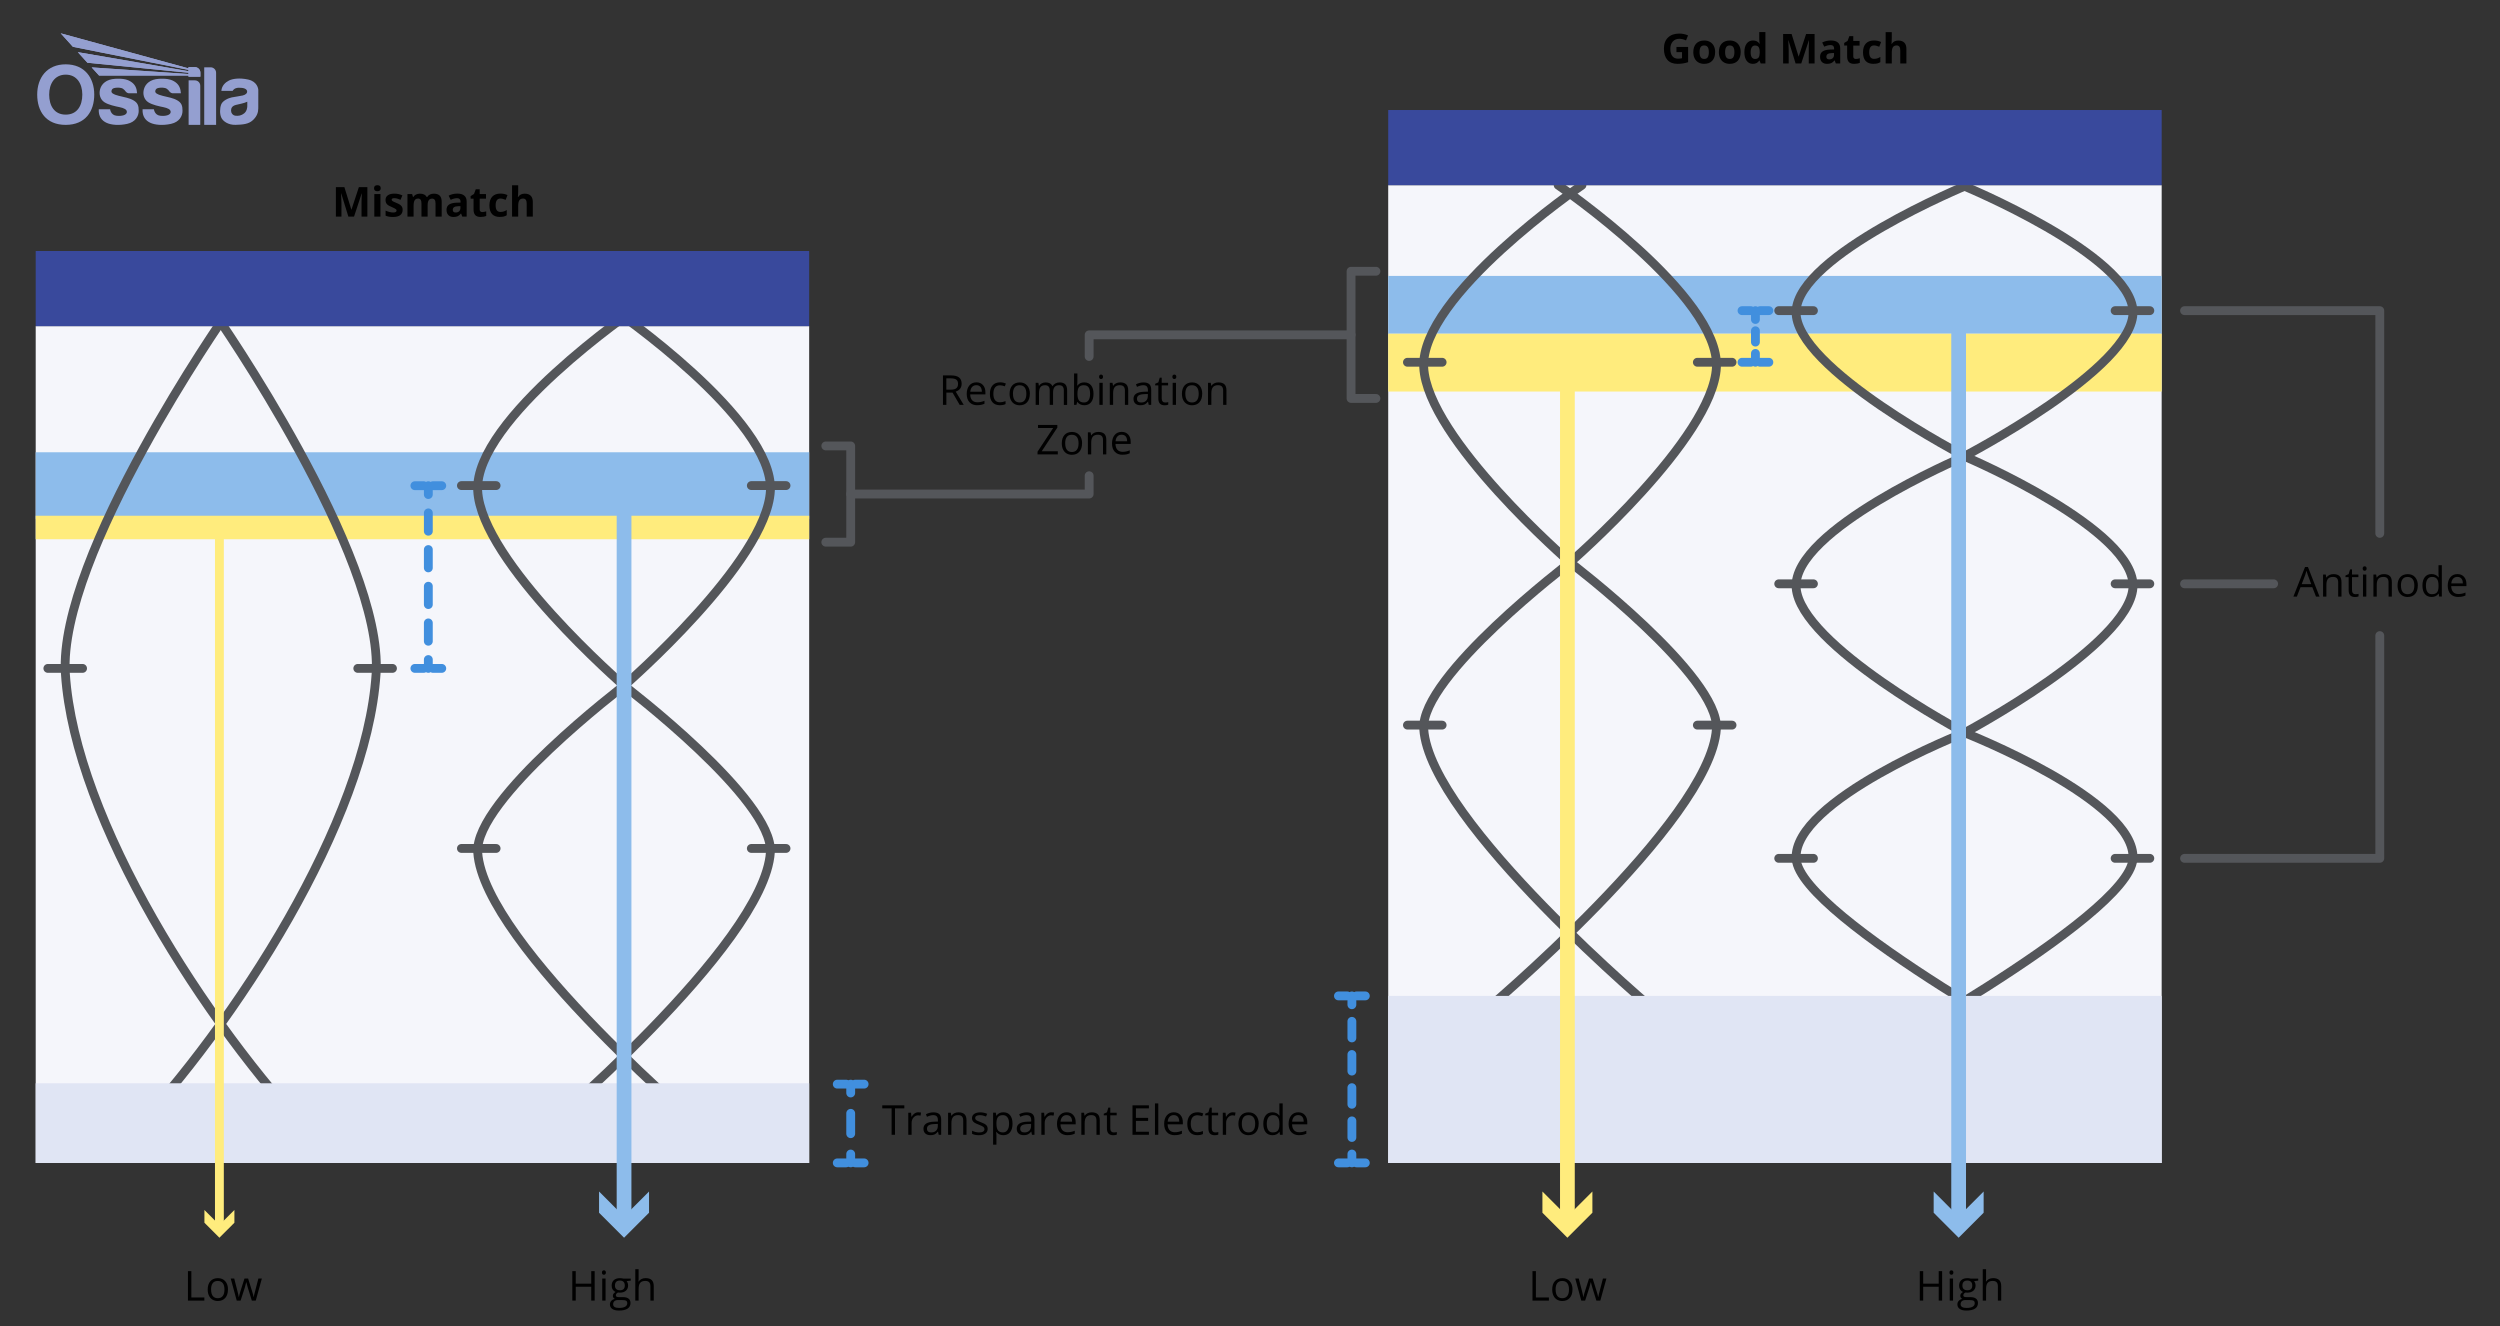 <svg viewBox="0 0 848 449.81" xmlns:xlink="http://www.w3.org/1999/xlink" height="449.81" width="848" xmlns="http://www.w3.org/2000/svg" data-name="Layer 1" id="Layer_1">
  <rect x="0" y="0" width="848" height="449.81" fill="#333333" stroke="none"/>
  <defs>
    <style>
      .cls-1 {
        fill: #e0e5f4;
      }

      .cls-2, .cls-3 {
        stroke-width: 3px;
      }

      .cls-2, .cls-3, .cls-4, .cls-5, .cls-6 {
        fill: none;
      }

      .cls-2, .cls-5 {
        stroke: #ffec7d;
      }

      .cls-2, .cls-5, .cls-6 {
        stroke-miterlimit: 10;
      }

      .cls-3 {
        stroke: #54565a;
        stroke-linecap: round;
        stroke-linejoin: round;
      }

      .cls-7 {
        fill: #39499c;
      }

      .cls-8 {
        clip-path: url(#clippath-1);
      }

      .cls-9 {
        fill: #f5f6fb;
      }

      .cls-10 {
        fill: #949fd0;
      }

      .cls-5, .cls-6 {
        stroke-width: 5px;
      }

      .cls-11 {
        clip-path: url(#clippath-3);
      }

      .cls-12 {
        fill: #ffec7d;
      }

      .cls-13 {
        fill: #418fde;
      }

      .cls-14 {
        clip-path: url(#clippath-2);
      }

      .cls-6 {
        stroke: #8dbceb;
      }

      .cls-15 {
        clip-path: url(#clippath);
      }

      .cls-16 {
        fill: #8dbceb;
      }
    </style>
    <clipPath id="clippath">
      <rect height="31.07" width="75" y="11.3" x="12.62" class="cls-4"></rect>
    </clipPath>
    <clipPath id="clippath-1">
      <rect height="31.07" width="75" y="11.3" x="12.62" class="cls-4"></rect>
    </clipPath>
    <clipPath id="clippath-2">
      <path d="M20.59,11.3l4.15,4.59,39.2,7.81v.45l-37.54-6.46,3.27,3.6,34.27,3.38v.44c-10.98-.76-21.86-1.49-32.84-2.25l2.51,2.76c10.14,0,20.19,0,30.33,0v.38h4.03v-1.34c0-1.04-.84-1.89-1.85-1.89h-2.18v.42L20.59,11.3Z" class="cls-4"></path>
    </clipPath>
    <clipPath id="clippath-3">
      <rect height="31.07" width="75" y="11.3" x="12.62" class="cls-4"></rect>
    </clipPath>
  </defs>
  <rect height="331.67" width="262.36" y="62.82" x="470.88" class="cls-9"></rect>
  <rect height="19.61" width="262.36" y="93.59" x="470.88" class="cls-16"></rect>
  <rect height="19.61" width="262.36" y="113.2" x="470.88" class="cls-12"></rect>
  <g>
    <path d="M118.16,73.46l-2.41-7.84h-.06c.09,1.6.13,2.66.13,3.19v4.65h-1.89v-9.99h2.88l2.37,7.64h.04l2.51-7.64h2.88v9.99h-1.98v-4.73c0-.22,0-.48.01-.77s.04-1.07.09-2.32h-.06l-2.58,7.83h-1.94Z"></path>
    <path d="M126.88,63.84c0-.68.38-1.02,1.13-1.02s1.13.34,1.13,1.02c0,.32-.09.58-.28.76s-.47.27-.85.27c-.76,0-1.13-.34-1.13-1.03ZM129.05,73.46h-2.08v-7.64h2.08v7.64Z"></path>
    <path d="M136.57,71.19c0,.78-.27,1.38-.82,1.79s-1.36.62-2.44.62c-.56,0-1.03-.04-1.42-.11s-.76-.19-1.1-.33v-1.72c.39.18.82.33,1.31.46s.91.18,1.28.18c.76,0,1.13-.22,1.13-.66,0-.16-.05-.3-.15-.4s-.27-.22-.52-.35-.57-.28-.98-.45c-.59-.25-1.02-.47-1.3-.68s-.48-.45-.6-.72-.19-.6-.19-1c0-.68.26-1.2.79-1.58s1.27-.56,2.24-.56,1.82.2,2.69.6l-.63,1.5c-.38-.16-.74-.3-1.07-.4s-.67-.16-1.02-.16c-.62,0-.92.17-.92.5,0,.19.1.35.3.49s.63.34,1.3.61c.6.24,1.03.47,1.31.68s.48.45.62.72.2.6.2.98Z"></path>
    <path d="M145.04,73.46h-2.08v-4.46c0-.55-.09-.96-.28-1.24s-.48-.41-.87-.41c-.53,0-.92.2-1.16.59s-.36,1.04-.36,1.93v3.6h-2.08v-7.64h1.59l.28.98h.12c.21-.35.5-.63.89-.82s.83-.3,1.33-.3c1.14,0,1.92.37,2.32,1.12h.18c.21-.36.51-.63.91-.83s.85-.29,1.35-.29c.87,0,1.52.22,1.97.67s.67,1.16.67,2.14v4.98h-2.09v-4.46c0-.55-.09-.96-.28-1.24s-.48-.41-.87-.41c-.51,0-.89.18-1.15.55s-.38.94-.38,1.74v3.83Z"></path>
    <path d="M156.8,73.46l-.4-1.04h-.05c-.35.44-.71.75-1.08.92s-.86.26-1.45.26c-.73,0-1.31-.21-1.73-.63s-.63-1.02-.63-1.79.28-1.41.85-1.79,1.42-.6,2.57-.64l1.33-.04v-.33c0-.77-.4-1.16-1.19-1.16-.61,0-1.33.18-2.15.55l-.69-1.41c.88-.46,1.85-.69,2.93-.69s1.81.22,2.36.67.82,1.13.82,2.04v5.09h-1.46ZM156.18,69.92l-.81.03c-.61.02-1.06.13-1.35.33s-.44.51-.44.92c0,.59.34.88,1.01.88.48,0,.87-.14,1.16-.42s.43-.65.43-1.11v-.63Z"></path>
    <path d="M163.62,71.93c.36,0,.8-.08,1.31-.24v1.55c-.52.23-1.16.35-1.91.35-.83,0-1.44-.21-1.82-.63s-.57-1.05-.57-1.9v-3.68h-1v-.88l1.15-.7.6-1.61h1.33v1.63h2.14v1.57h-2.14v3.68c0,.3.08.52.25.66s.39.21.66.21Z"></path>
    <path d="M169.58,73.59c-2.38,0-3.57-1.31-3.57-3.92,0-1.3.32-2.29.97-2.98s1.57-1.03,2.78-1.03c.88,0,1.68.17,2.38.52l-.62,1.61c-.33-.13-.63-.24-.92-.32s-.56-.13-.85-.13c-1.08,0-1.63.77-1.63,2.31s.54,2.24,1.63,2.24c.4,0,.77-.05,1.11-.16s.68-.27,1.03-.5v1.78c-.34.21-.68.36-1.02.44s-.78.12-1.3.12Z"></path>
    <path d="M180.73,73.46h-2.08v-4.46c0-1.1-.41-1.65-1.23-1.65-.58,0-1,.2-1.26.59s-.39,1.04-.39,1.93v3.6h-2.08v-10.64h2.08v2.17c0,.17-.02.56-.05,1.19l-.05.62h.11c.46-.75,1.2-1.12,2.21-1.12.9,0,1.58.24,2.04.72s.7,1.18.7,2.08v4.98Z"></path>
  </g>
  <g>
    <path d="M568.65,15.91h3.96v5.18c-.64.21-1.25.36-1.82.44-.57.08-1.15.13-1.74.13-1.51,0-2.66-.44-3.46-1.33-.79-.89-1.19-2.16-1.19-3.82s.46-2.87,1.38-3.77c.92-.9,2.2-1.35,3.84-1.35,1.03,0,2.01.21,2.97.62l-.7,1.7c-.73-.36-1.49-.55-2.28-.55-.92,0-1.65.31-2.2.92s-.83,1.44-.83,2.48.22,1.91.67,2.48c.45.57,1.09.86,1.94.86.44,0,.89-.05,1.35-.14v-2.08h-1.89v-1.76Z"></path>
    <path d="M581.77,17.69c0,1.24-.33,2.22-.98,2.92s-1.57,1.05-2.74,1.05c-.73,0-1.38-.16-1.94-.48s-.99-.78-1.29-1.38-.45-1.3-.45-2.11c0-1.25.33-2.22.98-2.91s1.57-1.04,2.75-1.04c.73,0,1.38.16,1.94.48s.99.78,1.29,1.37.45,1.3.45,2.1ZM576.49,17.69c0,.76.12,1.33.37,1.72.25.39.65.58,1.21.58s.96-.19,1.2-.58c.24-.39.37-.96.37-1.72s-.12-1.32-.37-1.7-.65-.57-1.21-.57-.96.19-1.2.56-.37.94-.37,1.71Z"></path>
    <path d="M590.44,17.69c0,1.24-.33,2.22-.98,2.92s-1.57,1.05-2.74,1.05c-.73,0-1.38-.16-1.94-.48s-.99-.78-1.29-1.38-.45-1.3-.45-2.11c0-1.25.33-2.22.98-2.91s1.57-1.04,2.75-1.04c.73,0,1.38.16,1.94.48s.99.78,1.29,1.37.45,1.3.45,2.1ZM585.16,17.69c0,.76.12,1.33.37,1.72.25.39.65.58,1.21.58s.96-.19,1.2-.58c.24-.39.37-.96.37-1.72s-.12-1.32-.37-1.7-.65-.57-1.21-.57-.96.19-1.2.56-.37.94-.37,1.71Z"></path>
    <path d="M594.58,21.66c-.9,0-1.6-.35-2.12-1.05-.51-.7-.77-1.66-.77-2.9s.26-2.23.78-2.93c.52-.7,1.24-1.05,2.16-1.05.96,0,1.7.37,2.2,1.12h.07c-.1-.57-.16-1.08-.16-1.52v-2.45h2.09v10.64h-1.6l-.4-.99h-.09c-.47.75-1.2,1.13-2.17,1.13ZM595.32,20c.53,0,.92-.15,1.17-.46.25-.31.38-.84.41-1.58v-.23c0-.82-.13-1.41-.38-1.76-.25-.36-.67-.53-1.23-.53-.46,0-.83.2-1.08.59-.26.39-.39.97-.39,1.72s.13,1.32.39,1.69.63.56,1.11.56Z"></path>
    <path d="M609.06,21.52l-2.41-7.84h-.06c.09,1.6.13,2.66.13,3.19v4.65h-1.89v-9.99h2.88l2.37,7.64h.04l2.51-7.64h2.88v9.99h-1.98v-4.73c0-.22,0-.48,0-.77,0-.29.04-1.07.09-2.32h-.06l-2.58,7.83h-1.94Z"></path>
    <path d="M622.71,21.52l-.4-1.04h-.05c-.35.44-.71.75-1.08.92-.37.17-.86.26-1.45.26-.73,0-1.31-.21-1.73-.63-.42-.42-.63-1.02-.63-1.79s.28-1.41.85-1.79c.57-.39,1.42-.6,2.57-.64l1.33-.04v-.33c0-.77-.4-1.16-1.19-1.16-.61,0-1.33.18-2.15.55l-.69-1.41c.88-.46,1.85-.69,2.93-.69s1.81.22,2.36.67.82,1.13.82,2.04v5.09h-1.46ZM622.1,17.98l-.81.03c-.61.02-1.06.13-1.35.33s-.44.51-.44.92c0,.59.34.88,1.01.88.48,0,.87-.14,1.16-.42.29-.28.43-.65.43-1.11v-.63Z"></path>
    <path d="M629.54,20c.36,0,.8-.08,1.31-.24v1.55c-.52.23-1.16.35-1.91.35-.83,0-1.44-.21-1.82-.63-.38-.42-.57-1.05-.57-1.9v-3.68h-1v-.88l1.15-.7.6-1.61h1.33v1.63h2.14v1.57h-2.14v3.68c0,.3.08.52.25.66.17.14.39.21.66.21Z"></path>
    <path d="M635.5,21.66c-2.38,0-3.57-1.31-3.57-3.92,0-1.3.32-2.29.97-2.98s1.57-1.03,2.78-1.03c.88,0,1.68.17,2.38.52l-.62,1.61c-.33-.13-.63-.24-.92-.32s-.57-.13-.85-.13c-1.08,0-1.63.77-1.63,2.31s.54,2.24,1.63,2.24c.4,0,.77-.05,1.11-.16s.68-.27,1.03-.5v1.78c-.34.21-.68.36-1.02.44-.34.08-.78.12-1.3.12Z"></path>
    <path d="M646.65,21.52h-2.08v-4.46c0-1.1-.41-1.65-1.23-1.65-.58,0-1,.2-1.26.59s-.39,1.04-.39,1.93v3.6h-2.08v-10.64h2.08v2.17c0,.17-.02.56-.05,1.19l-.05.62h.11c.46-.75,1.2-1.12,2.21-1.12.9,0,1.58.24,2.04.72s.7,1.18.7,2.08v4.98Z"></path>
  </g>
  <g>
    <path d="M63.75,441.16v-9.99h1.16v8.94h4.41v1.05h-5.57Z"></path>
    <path d="M77.32,437.41c0,1.22-.31,2.17-.92,2.86-.62.69-1.47,1.03-2.55,1.03-.67,0-1.26-.16-1.78-.47s-.92-.77-1.2-1.35-.42-1.28-.42-2.06c0-1.22.31-2.17.92-2.85.61-.68,1.46-1.02,2.54-1.02s1.88.35,2.5,1.05.93,1.64.93,2.83ZM71.61,437.41c0,.96.19,1.69.57,2.19s.95.75,1.69.75,1.31-.25,1.69-.75c.39-.5.58-1.23.58-2.19s-.19-1.68-.58-2.17c-.39-.49-.95-.74-1.71-.74s-1.3.24-1.68.73-.57,1.21-.57,2.18Z"></path>
    <path d="M85.42,441.16l-1.37-4.4c-.09-.27-.25-.88-.49-1.83h-.05c-.18.8-.34,1.41-.48,1.85l-1.42,4.38h-1.31l-2.04-7.49h1.19c.48,1.88.85,3.32,1.1,4.3s.4,1.65.43,1.99h.05c.05-.26.13-.6.24-1.01.11-.41.21-.74.29-.98l1.37-4.3h1.23l1.34,4.3c.26.78.43,1.44.52,1.98h.05c.02-.16.07-.42.15-.76s.55-2.18,1.43-5.52h1.18l-2.07,7.49h-1.35Z"></path>
  </g>
  <g>
    <path d="M201.71,441.16h-1.16v-4.7h-5.26v4.7h-1.16v-9.99h1.16v4.25h5.26v-4.25h1.16v9.99Z"></path>
    <path d="M204.18,431.64c0-.26.06-.45.19-.57.13-.12.29-.18.48-.18s.34.06.47.18.2.31.2.57-.07.45-.2.57c-.13.12-.29.19-.47.19-.19,0-.35-.06-.48-.19-.13-.13-.19-.32-.19-.57ZM205.41,441.16h-1.13v-7.49h1.13v7.49Z"></path>
    <path d="M213.95,433.67v.72l-1.39.16c.13.16.24.37.34.63.1.26.15.55.15.87,0,.73-.25,1.32-.75,1.76s-1.19.66-2.06.66c-.22,0-.43-.02-.63-.05-.48.25-.72.58-.72.96,0,.21.08.36.25.46.17.1.46.15.87.15h1.33c.81,0,1.43.17,1.87.51s.65.84.65,1.49c0,.83-.33,1.46-1,1.9-.67.43-1.64.65-2.91.65-.98,0-1.74-.18-2.27-.55s-.8-.88-.8-1.54c0-.46.15-.85.44-1.18s.7-.56,1.23-.68c-.19-.09-.35-.22-.48-.4s-.19-.39-.19-.64c0-.27.07-.51.22-.72s.38-.4.69-.59c-.39-.16-.7-.43-.95-.81s-.37-.82-.37-1.31c0-.82.25-1.45.74-1.9.49-.44,1.19-.67,2.09-.67.39,0,.75.05,1.06.14h2.59ZM207.98,442.42c0,.41.17.71.51.92s.83.31,1.47.31c.95,0,1.66-.14,2.12-.43.46-.29.69-.67.69-1.16,0-.41-.13-.69-.38-.84-.25-.16-.72-.24-1.42-.24h-1.36c-.52,0-.92.12-1.2.37s-.43.6-.43,1.06ZM208.59,436.07c0,.52.15.92.44,1.19s.71.4,1.24.4c1.11,0,1.66-.54,1.66-1.61s-.56-1.69-1.68-1.69c-.53,0-.94.14-1.23.43s-.43.71-.43,1.28Z"></path>
    <path d="M220.62,441.16v-4.85c0-.61-.14-1.07-.42-1.37s-.71-.45-1.31-.45c-.79,0-1.36.21-1.73.64s-.54,1.13-.54,2.11v3.92h-1.13v-10.64h1.13v3.22c0,.39-.02.71-.05.96h.07c.22-.36.54-.64.95-.85.41-.21.88-.31,1.41-.31.92,0,1.6.22,2.06.65.46.44.69,1.13.69,2.08v4.89h-1.13Z"></path>
  </g>
  <rect height="283.86" width="262.36" y="110.63" x="12.11" class="cls-9"></rect>
  <g>
    <path d="M321.01,133.17v4.16h-1.16v-9.99h2.74c1.23,0,2.13.23,2.72.7s.88,1.18.88,2.12c0,1.32-.67,2.21-2.01,2.68l2.71,4.49h-1.37l-2.42-4.16h-2.08ZM321.01,132.17h1.59c.82,0,1.42-.16,1.8-.49s.57-.81.57-1.47-.19-1.14-.58-1.43-1.02-.44-1.88-.44h-1.51v3.82Z"></path>
    <path d="M331.49,137.46c-1.11,0-1.98-.34-2.62-1.01s-.96-1.61-.96-2.81.3-2.17.89-2.88,1.39-1.07,2.4-1.07c.94,0,1.68.31,2.23.93s.82,1.43.82,2.44v.72h-5.16c.02.88.25,1.55.67,2s1.02.68,1.78.68c.81,0,1.6-.17,2.39-.51v1.01c-.4.17-.78.3-1.14.37s-.79.11-1.3.11ZM331.19,130.65c-.6,0-1.08.2-1.44.59s-.57.93-.63,1.63h3.92c0-.72-.16-1.26-.48-1.64s-.77-.57-1.37-.57Z"></path>
    <path d="M339.18,137.46c-1.08,0-1.92-.33-2.52-1s-.89-1.61-.89-2.83.3-2.22.91-2.91,1.46-1.03,2.58-1.03c.36,0,.72.04,1.08.12s.64.17.85.27l-.35.96c-.25-.1-.52-.18-.82-.25s-.56-.1-.79-.1c-1.52,0-2.28.97-2.28,2.91,0,.92.19,1.63.56,2.12s.92.74,1.65.74c.62,0,1.26-.13,1.92-.4v1c-.5.26-1.13.39-1.89.39Z"></path>
    <path d="M349.32,133.58c0,1.22-.31,2.17-.92,2.86s-1.47,1.03-2.55,1.03c-.67,0-1.26-.16-1.78-.47s-.92-.77-1.2-1.35-.42-1.28-.42-2.06c0-1.22.31-2.17.92-2.85s1.46-1.02,2.54-1.02,1.88.35,2.5,1.05.93,1.64.93,2.83ZM343.61,133.58c0,.96.19,1.69.57,2.19s.95.75,1.69.75,1.31-.25,1.69-.75.58-1.23.58-2.19-.19-1.68-.58-2.17-.95-.74-1.71-.74-1.3.24-1.68.73-.57,1.21-.57,2.18Z"></path>
    <path d="M360.85,137.33v-4.87c0-.6-.13-1.04-.38-1.34s-.65-.45-1.19-.45c-.71,0-1.23.2-1.57.61s-.51,1.03-.51,1.87v4.18h-1.13v-4.87c0-.6-.13-1.04-.38-1.34s-.65-.45-1.2-.45c-.71,0-1.23.21-1.56.64s-.5,1.12-.5,2.1v3.93h-1.13v-7.49h.92l.18,1.03h.05c.21-.36.52-.65.91-.85s.83-.31,1.31-.31c1.17,0,1.94.42,2.3,1.27h.05c.22-.39.55-.7.97-.93s.91-.34,1.45-.34c.85,0,1.48.22,1.9.65s.63,1.13.63,2.09v4.89h-1.13Z"></path>
    <path d="M367.81,129.71c.98,0,1.75.34,2.29,1.01s.82,1.62.82,2.85-.27,2.19-.82,2.87-1.31,1.02-2.29,1.02c-.49,0-.93-.09-1.34-.27s-.74-.46-1.02-.83h-.08l-.24.96h-.81v-10.64h1.13v2.58c0,.58-.02,1.1-.05,1.56h.05c.53-.75,1.31-1.12,2.35-1.12ZM367.65,130.66c-.77,0-1.33.22-1.67.67s-.51,1.19-.51,2.25.18,1.81.53,2.26.91.68,1.69.68c.7,0,1.22-.25,1.56-.76s.51-1.24.51-2.19-.17-1.7-.51-2.18-.87-.72-1.59-.72Z"></path>
    <path d="M372.81,127.81c0-.26.06-.45.19-.57s.29-.18.48-.18.34.06.47.18.2.31.2.57-.07.45-.2.57-.29.19-.47.19c-.19,0-.35-.06-.48-.19s-.19-.32-.19-.57ZM374.04,137.33h-1.13v-7.49h1.13v7.49Z"></path>
    <path d="M381.57,137.33v-4.85c0-.61-.14-1.07-.42-1.37s-.71-.45-1.31-.45c-.78,0-1.36.21-1.72.64s-.55,1.12-.55,2.1v3.93h-1.13v-7.49h.92l.18,1.03h.05c.23-.37.56-.66.98-.86s.89-.3,1.4-.3c.9,0,1.58.22,2.04.65s.68,1.13.68,2.09v4.89h-1.13Z"></path>
    <path d="M389.65,137.33l-.23-1.07h-.05c-.37.47-.75.79-1.12.95s-.83.25-1.39.25c-.74,0-1.33-.19-1.75-.57s-.63-.93-.63-1.63c0-1.51,1.21-2.31,3.63-2.38l1.27-.04v-.46c0-.59-.13-1.02-.38-1.3s-.66-.42-1.21-.42c-.62,0-1.33.19-2.12.57l-.35-.87c.37-.2.77-.36,1.21-.47s.88-.17,1.32-.17c.89,0,1.56.2,1.99.59s.65,1.03.65,1.91v5.11h-.84ZM387.08,136.53c.71,0,1.26-.19,1.66-.58s.6-.93.6-1.63v-.68l-1.13.05c-.9.03-1.55.17-1.95.42s-.6.63-.6,1.16c0,.41.12.72.37.94s.6.32,1.04.32Z"></path>
    <path d="M395.25,136.53c.2,0,.39-.01.58-.04s.33-.06.44-.09v.87c-.12.06-.3.11-.54.15s-.45.06-.65.06c-1.45,0-2.17-.76-2.17-2.29v-4.46h-1.07v-.55l1.07-.47.48-1.6h.66v1.74h2.17v.88h-2.17v4.41c0,.45.11.8.32,1.04s.51.36.88.36Z"></path>
    <path d="M397.67,127.81c0-.26.06-.45.19-.57s.29-.18.48-.18.34.06.47.18.2.31.2.57-.07.45-.2.57-.29.19-.47.19c-.19,0-.35-.06-.48-.19s-.19-.32-.19-.57ZM398.9,137.33h-1.13v-7.49h1.13v7.49Z"></path>
    <path d="M407.78,133.58c0,1.22-.31,2.17-.92,2.86s-1.47,1.03-2.55,1.03c-.67,0-1.26-.16-1.78-.47s-.92-.77-1.2-1.35-.42-1.28-.42-2.06c0-1.22.31-2.17.92-2.85s1.46-1.02,2.54-1.02,1.88.35,2.5,1.05.93,1.64.93,2.83ZM402.07,133.58c0,.96.19,1.69.57,2.19s.95.75,1.69.75,1.31-.25,1.69-.75.58-1.23.58-2.19-.19-1.68-.58-2.17-.95-.74-1.71-.74-1.3.24-1.68.73-.57,1.21-.57,2.18Z"></path>
    <path d="M414.89,137.33v-4.85c0-.61-.14-1.07-.42-1.37s-.71-.45-1.31-.45c-.78,0-1.36.21-1.72.64s-.55,1.12-.55,2.1v3.93h-1.13v-7.49h.92l.18,1.03h.05c.23-.37.56-.66.98-.86s.89-.3,1.4-.3c.9,0,1.58.22,2.04.65s.68,1.13.68,2.09v4.89h-1.13Z"></path>
    <path d="M358.8,154.13h-6.87v-.91l5.3-8.04h-5.14v-1.05h6.56v.91l-5.3,8.03h5.46v1.05Z"></path>
    <path d="M367.03,150.38c0,1.22-.31,2.17-.92,2.86s-1.47,1.03-2.55,1.03c-.67,0-1.26-.16-1.78-.47s-.92-.77-1.2-1.35-.42-1.28-.42-2.06c0-1.22.31-2.17.92-2.85s1.46-1.02,2.54-1.02,1.88.35,2.5,1.05.93,1.64.93,2.83ZM361.32,150.38c0,.96.19,1.69.57,2.19s.95.75,1.69.75,1.31-.25,1.69-.75.58-1.23.58-2.19-.19-1.68-.58-2.17-.95-.74-1.71-.74-1.3.24-1.68.73-.57,1.21-.57,2.18Z"></path>
    <path d="M374.14,154.13v-4.85c0-.61-.14-1.07-.42-1.37s-.71-.45-1.31-.45c-.78,0-1.36.21-1.72.64s-.55,1.12-.55,2.1v3.93h-1.13v-7.49h.92l.18,1.03h.05c.23-.37.56-.66.98-.86s.89-.3,1.4-.3c.9,0,1.58.22,2.04.65s.68,1.13.68,2.09v4.89h-1.13Z"></path>
    <path d="M380.77,154.26c-1.11,0-1.98-.34-2.62-1.01s-.96-1.61-.96-2.81.3-2.17.89-2.88,1.39-1.07,2.4-1.07c.94,0,1.68.31,2.23.93s.82,1.43.82,2.44v.72h-5.16c.02.88.25,1.55.67,2s1.02.68,1.78.68c.81,0,1.6-.17,2.39-.51v1.01c-.4.17-.78.3-1.14.37s-.79.11-1.3.11ZM380.47,147.45c-.6,0-1.08.2-1.44.59s-.57.93-.63,1.63h3.92c0-.72-.16-1.26-.48-1.64s-.77-.57-1.37-.57Z"></path>
  </g>
  <rect height="22.6" width="262.36" y="153.41" x="12.11" class="cls-16"></rect>
  <rect height="7.97" width="262.36" y="174.94" x="12.11" class="cls-12"></rect>
  <g>
    <path d="M303.59,384.92h-1.16v-8.96h-3.17v-1.03h7.49v1.03h-3.17v8.96Z"></path>
    <path d="M311.51,377.29c.33,0,.63.03.9.08l-.16,1.05c-.31-.07-.58-.1-.82-.1-.61,0-1.12.25-1.56.74s-.65,1.11-.65,1.84v4.02h-1.13v-7.49h.94l.13,1.39h.05c.28-.49.61-.86,1-1.13s.82-.4,1.29-.4Z"></path>
    <path d="M318.41,384.92l-.23-1.07h-.05c-.37.47-.75.79-1.12.95-.37.17-.83.25-1.39.25-.74,0-1.33-.19-1.75-.57s-.63-.93-.63-1.63c0-1.51,1.21-2.31,3.63-2.38l1.27-.04v-.46c0-.59-.13-1.02-.38-1.3-.25-.28-.66-.42-1.21-.42-.62,0-1.33.19-2.12.57l-.35-.87c.37-.2.77-.36,1.21-.47s.88-.17,1.32-.17c.89,0,1.56.2,1.99.59s.65,1.03.65,1.91v5.11h-.84ZM315.85,384.12c.71,0,1.26-.19,1.66-.58s.6-.93.6-1.63v-.68l-1.13.05c-.9.03-1.55.17-1.95.42-.4.25-.6.63-.6,1.16,0,.41.12.72.37.94s.6.32,1.04.32Z"></path>
    <path d="M326.72,384.92v-4.85c0-.61-.14-1.07-.42-1.37s-.71-.45-1.31-.45c-.78,0-1.36.21-1.72.64s-.55,1.12-.55,2.1v3.93h-1.13v-7.49h.92l.18,1.03h.05c.23-.37.56-.66.98-.86.42-.2.89-.3,1.4-.3.9,0,1.58.22,2.04.65.46.44.68,1.13.68,2.09v4.89h-1.13Z"></path>
    <path d="M335.02,382.88c0,.7-.26,1.24-.78,1.61s-1.25.57-2.19.57c-.99,0-1.77-.16-2.32-.47v-1.05c.36.18.75.33,1.16.43s.81.16,1.19.16c.59,0,1.05-.09,1.37-.28.32-.19.48-.48.48-.86,0-.29-.13-.54-.38-.75-.25-.21-.75-.45-1.48-.73-.7-.26-1.19-.49-1.49-.68-.29-.19-.51-.41-.66-.66s-.22-.54-.22-.88c0-.61.25-1.09.75-1.45.5-.35,1.18-.53,2.04-.53.81,0,1.6.16,2.37.49l-.4.92c-.75-.31-1.43-.46-2.04-.46-.54,0-.94.08-1.22.25s-.41.4-.41.7c0,.2.05.37.15.51s.27.28.5.4.67.31,1.31.55c.89.32,1.49.65,1.8.98s.47.74.47,1.24Z"></path>
    <path d="M340.35,385.06c-.49,0-.93-.09-1.34-.27-.4-.18-.74-.46-1.02-.83h-.08c.05.44.08.85.08,1.24v3.08h-1.13v-10.86h.92l.16,1.03h.05c.29-.41.63-.71,1.02-.89s.83-.27,1.33-.27c.99,0,1.76.34,2.3,1.02s.81,1.63.81,2.86-.27,2.19-.82,2.87c-.55.68-1.31,1.02-2.29,1.02ZM340.18,378.26c-.77,0-1.32.21-1.66.64s-.52,1.1-.53,2.02v.25c0,1.05.18,1.81.53,2.26.35.45.91.68,1.69.68.65,0,1.15-.26,1.52-.79s.55-1.25.55-2.17-.18-1.65-.55-2.15c-.37-.5-.88-.75-1.55-.75Z"></path>
    <path d="M350.05,384.92l-.23-1.07h-.05c-.37.47-.75.79-1.12.95-.37.17-.83.25-1.39.25-.74,0-1.33-.19-1.75-.57s-.63-.93-.63-1.63c0-1.51,1.21-2.31,3.63-2.38l1.27-.04v-.46c0-.59-.13-1.02-.38-1.3-.25-.28-.66-.42-1.21-.42-.62,0-1.33.19-2.12.57l-.35-.87c.37-.2.77-.36,1.21-.47s.88-.17,1.32-.17c.89,0,1.56.2,1.99.59s.65,1.03.65,1.91v5.11h-.84ZM347.48,384.12c.71,0,1.26-.19,1.66-.58s.6-.93.6-1.63v-.68l-1.13.05c-.9.03-1.55.17-1.95.42-.4.25-.6.63-.6,1.16,0,.41.12.72.37.94s.6.32,1.04.32Z"></path>
    <path d="M356.65,377.29c.33,0,.63.03.9.08l-.16,1.05c-.31-.07-.58-.1-.82-.1-.61,0-1.12.25-1.56.74s-.65,1.11-.65,1.84v4.02h-1.13v-7.49h.94l.13,1.39h.05c.28-.49.61-.86,1-1.13s.82-.4,1.29-.4Z"></path>
    <path d="M362.11,385.06c-1.11,0-1.98-.34-2.62-1.01s-.96-1.61-.96-2.81.3-2.17.89-2.88,1.39-1.07,2.4-1.07c.94,0,1.68.31,2.23.93.55.62.82,1.43.82,2.44v.72h-5.16c.02.88.25,1.55.67,2s1.02.68,1.78.68c.81,0,1.6-.17,2.39-.51v1.01c-.4.17-.78.3-1.14.37-.36.08-.79.11-1.3.11ZM361.8,378.24c-.6,0-1.08.2-1.44.59s-.57.93-.63,1.63h3.92c0-.72-.16-1.26-.48-1.64-.32-.38-.77-.57-1.37-.57Z"></path>
    <path d="M371.92,384.92v-4.85c0-.61-.14-1.07-.42-1.37s-.71-.45-1.31-.45c-.78,0-1.36.21-1.72.64s-.55,1.12-.55,2.1v3.93h-1.13v-7.49h.92l.18,1.03h.05c.23-.37.56-.66.98-.86.42-.2.89-.3,1.4-.3.9,0,1.58.22,2.04.65.46.44.68,1.13.68,2.09v4.89h-1.13Z"></path>
    <path d="M377.81,384.12c.2,0,.39-.01.58-.04.19-.03.33-.06.44-.09v.87c-.12.06-.3.11-.54.15-.24.04-.45.06-.65.06-1.45,0-2.17-.76-2.17-2.29v-4.46h-1.07v-.55l1.07-.47.48-1.6h.66v1.74h2.17v.88h-2.17v4.41c0,.45.11.8.32,1.04s.51.36.88.36Z"></path>
    <path d="M389.71,384.92h-5.57v-9.99h5.57v1.03h-4.41v3.22h4.14v1.03h-4.14v3.68h4.41v1.04Z"></path>
    <path d="M392.89,384.92h-1.13v-10.64h1.13v10.64Z"></path>
    <path d="M398.46,385.06c-1.11,0-1.98-.34-2.62-1.01s-.96-1.61-.96-2.81.3-2.17.89-2.88,1.39-1.07,2.4-1.07c.94,0,1.68.31,2.23.93.55.62.82,1.43.82,2.44v.72h-5.16c.02.88.25,1.55.67,2s1.02.68,1.78.68c.81,0,1.6-.17,2.39-.51v1.01c-.4.17-.78.3-1.14.37-.36.08-.79.11-1.3.11ZM398.15,378.24c-.6,0-1.08.2-1.44.59s-.57.93-.63,1.63h3.92c0-.72-.16-1.26-.48-1.64-.32-.38-.77-.57-1.37-.57Z"></path>
    <path d="M406.14,385.06c-1.08,0-1.92-.33-2.52-1-.59-.67-.89-1.61-.89-2.83s.3-2.22.91-2.91,1.46-1.03,2.58-1.03c.36,0,.72.04,1.08.12.36.08.64.17.85.27l-.35.96c-.25-.1-.52-.18-.82-.25-.3-.07-.56-.1-.79-.1-1.52,0-2.28.97-2.28,2.91,0,.92.19,1.63.56,2.12s.92.74,1.65.74c.62,0,1.26-.13,1.92-.4v1c-.5.26-1.13.39-1.89.39Z"></path>
    <path d="M412.23,384.12c.2,0,.39-.01.58-.04.19-.03.33-.06.44-.09v.87c-.12.06-.3.11-.54.15-.24.04-.46.06-.65.06-1.45,0-2.17-.76-2.17-2.29v-4.46h-1.07v-.55l1.07-.47.48-1.6h.66v1.74h2.17v.88h-2.17v4.41c0,.45.11.8.32,1.04s.51.36.88.36Z"></path>
    <path d="M418.18,377.29c.33,0,.63.03.9.08l-.16,1.05c-.31-.07-.58-.1-.82-.1-.61,0-1.12.25-1.55.74-.43.49-.65,1.11-.65,1.84v4.02h-1.13v-7.49h.94l.13,1.39h.05c.28-.49.61-.86,1-1.13s.82-.4,1.29-.4Z"></path>
    <path d="M426.94,381.17c0,1.22-.31,2.17-.92,2.86-.62.69-1.46,1.03-2.55,1.03-.67,0-1.26-.16-1.78-.47s-.92-.77-1.2-1.35-.42-1.28-.42-2.06c0-1.22.31-2.17.92-2.85.61-.68,1.46-1.02,2.54-1.02s1.88.35,2.5,1.05c.62.7.93,1.64.93,2.83ZM421.23,381.17c0,.96.19,1.69.57,2.19s.95.75,1.69.75,1.31-.25,1.69-.75c.39-.5.58-1.23.58-2.19s-.19-1.68-.58-2.17c-.38-.49-.95-.74-1.7-.74s-1.3.24-1.68.73-.57,1.21-.57,2.18Z"></path>
    <path d="M434.03,383.92h-.06c-.52.76-1.31,1.14-2.35,1.14-.98,0-1.74-.33-2.29-1-.54-.67-.82-1.62-.82-2.86s.27-2.19.82-2.88,1.31-1.03,2.28-1.03,1.8.37,2.34,1.11h.09l-.05-.54-.03-.53v-3.05h1.13v10.64h-.92l-.15-1ZM431.76,384.11c.77,0,1.34-.21,1.69-.63.35-.42.52-1.1.52-2.04v-.24c0-1.06-.18-1.82-.53-2.27-.35-.45-.92-.68-1.69-.68-.67,0-1.17.26-1.53.78-.35.52-.53,1.25-.53,2.19s.18,1.68.53,2.17.87.73,1.54.73Z"></path>
    <path d="M440.67,385.06c-1.11,0-1.98-.34-2.62-1.01-.64-.67-.96-1.61-.96-2.81s.3-2.17.89-2.88c.6-.71,1.39-1.07,2.4-1.07.94,0,1.68.31,2.23.93.55.62.82,1.43.82,2.44v.72h-5.16c.02.88.25,1.55.67,2,.42.46,1.01.68,1.78.68.81,0,1.6-.17,2.39-.51v1.01c-.4.17-.78.3-1.14.37-.36.08-.79.11-1.3.11ZM440.36,378.24c-.6,0-1.08.2-1.44.59-.36.39-.57.93-.63,1.63h3.92c0-.72-.16-1.26-.48-1.64-.32-.38-.77-.57-1.37-.57Z"></path>
  </g>
  <g>
    <path d="M73.09,106.67s57.07,81.75,54.48,121.88c-3.23,50.04-48.03,119.05-83.94,156.99" class="cls-3"></path>
    <path d="M76.66,106.67s-57.07,81.75-54.48,121.88c3.23,50.04,48.03,119.05,83.94,156.99" class="cls-3"></path>
    <line y2="226.72" x2="133.13" y1="226.72" x1="121.36" class="cls-3"></line>
    <line y2="226.72" x2="28.01" y1="226.72" x1="16.23" class="cls-3"></line>
  </g>
  <g>
    <g>
      <path d="M207.64,104.65s54.89,37.53,53.68,61.75c-1.21,24.21-49.64,66.19-49.64,66.19,0,0-50.79,38.62-49.64,56.5,2.02,31.48,79.5,96.45,79.5,96.45" class="cls-3"></path>
      <path d="M215.71,104.65s-54.89,37.53-53.68,61.75c1.21,24.21,49.64,66.19,49.64,66.19,0,0,50.79,38.62,49.64,56.5-2.02,31.48-79.5,96.45-79.5,96.45" class="cls-3"></path>
    </g>
    <g>
      <line y2="164.71" x2="266.62" y1="164.71" x1="254.85" class="cls-3"></line>
      <line y2="164.71" x2="168.28" y1="164.71" x1="156.51" class="cls-3"></line>
    </g>
    <g>
      <line y2="287.79" x2="266.62" y1="287.79" x1="254.85" class="cls-3"></line>
      <line y2="287.79" x2="168.28" y1="287.79" x1="156.51" class="cls-3"></line>
    </g>
  </g>
  <rect height="25.49" width="262.36" y="85.14" x="12.11" class="cls-7"></rect>
  <rect height="27.04" width="262.36" y="367.45" x="12.11" class="cls-1"></rect>
  <g data-name="blue watermark" id="blue_watermark">
    <g class="cls-15">
      <g class="cls-8">
        <path d="M83.88,36.02c0,.5-.15,1.7-1.07,2.44-.92.74-1.95.92-2.95.79-1-.13-1.52-1.02-1.49-1.82.03-.8.38-1.49,1.6-1.83,1.22-.33,2.63-.5,3.91-1.1v1.52ZM84.26,27c-2.99-.68-5.4-.29-6.6.32-1.2.61-2.45,1.73-2.57,3.5h3.83s.43-1.03,2.06-1.06c1.63-.03,2.64.35,2.82,1.08.17.73-.44,1.29-1.44,1.54-1,.25-2.6.42-3.71.65-1.12.23-3.13,1.07-3.63,2.42-.49,1.35-.51,3.18.04,4.43.55,1.25,2.39,2.54,4.83,2.47,2.44-.07,4.4-.23,5.83-1.54,1.44-1.31,1.89-2.67,1.89-4.08s.01-5.7.01-6.18-.38-2.87-3.37-3.55" class="cls-10"></path>
        <path d="M24.74,15.89l39.19,7.81v.45l-37.54-6.46,3.27,3.6,34.27,3.38v.44c-10.98-.76-21.86-1.49-32.84-2.25l2.51,2.76c10.14,0,20.19,0,30.33,0v.38h4.03v-1.34c0-1.04-.83-1.89-1.85-1.89h-2.18v.42L20.59,11.3l4.15,4.59Z" class="cls-10"></path>
      </g>
      <g class="cls-14">
        <rect height="14.7" width="47.38" y="11.3" x="20.59" class="cls-10"></rect>
      </g>
      <g class="cls-11">
        <path d="M71.45,22.83h-2.18v19.53h4.03v-17.68c0-1.02-.83-1.85-1.85-1.85" class="cls-10"></path>
        <path d="M66.11,27.25h-2.13v15.11h3.95v-13.29c0-1-.82-1.81-1.81-1.81" class="cls-10"></path>
        <path d="M60.2,34.08c-1.36-.83-3.05-1.09-5.05-1.58s-2.48-1.01-2.49-1.49c0-.48.28-.97.85-1.12.57-.15,1.49-.26,2.45-.04.96.22,1.46,1.15,1.69,1.38.24.23.66.41.95.41h2.76c-.1-1.64-.61-2.85-1.8-3.72-1.19-.87-2.65-1.36-5.64-1.19-2.99.17-4.59,1.71-5.09,3.47-.51,1.76.03,3.55,1.44,4.47,1.41.92,3.74,1.38,5.17,1.68,1.42.31,2.53.75,2.45,1.7-.07.95-1.68,1.44-3.58,1.2-1.91-.24-2.1-2.2-2.1-2.2h-3.85c-.13,2.51,1.07,3.88,2.63,4.6,1.55.73,4.21.99,7.02.36,2.82-.62,3.89-2.63,3.9-4.4.02-1.77-.35-2.71-1.71-3.54" class="cls-10"></path>
        <path d="M45.34,34.08c-1.36-.83-3.05-1.09-5.05-1.58s-2.48-1.01-2.49-1.49c0-.48.28-.97.85-1.12.57-.15,1.49-.26,2.45-.04.96.22,1.46,1.15,1.69,1.38.24.23.66.41.95.41h2.76c-.1-1.64-.61-2.85-1.8-3.72-1.19-.87-2.65-1.36-5.64-1.19-2.99.17-4.59,1.71-5.09,3.47-.51,1.76.03,3.55,1.44,4.47,1.41.92,3.74,1.38,5.17,1.68,1.42.31,2.53.75,2.45,1.7-.07.95-1.68,1.44-3.58,1.2-1.91-.24-2.1-2.2-2.1-2.2h-3.85c-.13,2.51,1.07,3.88,2.63,4.6,1.55.73,4.21.99,7.02.36,2.82-.62,3.89-2.63,3.9-4.4.02-1.77-.35-2.71-1.71-3.54" class="cls-10"></path>
        <path d="M22.29,38.88c-3.89,0-5.61-3.05-5.61-6.79s1.89-6.77,5.62-6.77,5.62,3.03,5.62,6.77-1.73,6.79-5.62,6.79M22.3,21.82c-6.42,0-9.68,4.59-9.68,10.26s2.96,10.28,9.66,10.28,9.69-4.62,9.69-10.28-3.26-10.26-9.68-10.26" class="cls-10"></path>
      </g>
    </g>
  </g>
  <g>
    <g>
      <path d="M528.53,62.82s54.89,37.53,53.68,61.75-49.64,66.19-49.64,66.19c0,0-50.79,38.62-49.64,56.5,2.02,31.48,79.5,96.45,79.5,96.45" class="cls-3"></path>
      <path d="M536.6,62.82s-54.89,37.53-53.68,61.75,49.64,66.19,49.64,66.19c0,0,50.79,38.62,49.64,56.5-2.02,31.48-79.5,96.45-79.5,96.45" class="cls-3"></path>
    </g>
    <g>
      <line y2="122.88" x2="587.51" y1="122.88" x1="575.74" class="cls-3"></line>
      <line y2="122.88" x2="489.17" y1="122.88" x1="477.4" class="cls-3"></line>
    </g>
    <g>
      <line y2="245.96" x2="587.51" y1="245.96" x1="575.74" class="cls-3"></line>
      <line y2="245.96" x2="489.17" y1="245.96" x1="477.4" class="cls-3"></line>
    </g>
  </g>
  <g>
    <path d="M667.21,62.82s-57.3,23.59-57.97,42.81,57.97,49.55,57.97,49.55c0,0,57.64,24.6,56.29,44.15s-57.12,49.21-57.12,49.21c0,0-58.47,22.92-57.12,42.81,1.35,19.89,98.4,72.13,98.4,72.13" class="cls-3"></path>
    <path d="M665.54,62.82s57.3,23.59,57.97,42.81c.67,19.21-57.97,49.55-57.97,49.55,0,0-57.64,24.6-56.29,44.15s57.12,49.21,57.12,49.21c0,0,58.47,22.92,57.12,42.81s-98.4,72.13-98.4,72.13" class="cls-3"></path>
  </g>
  <rect height="25.49" width="262.36" y="37.32" x="470.88" class="cls-7"></rect>
  <rect height="56.68" width="262.36" y="337.81" x="470.88" class="cls-1"></rect>
  <g>
    <line y2="105.37" x2="615.12" y1="105.37" x1="603.34" class="cls-3"></line>
    <line y2="105.37" x2="729.22" y1="105.37" x1="717.45" class="cls-3"></line>
  </g>
  <g>
    <line y2="198.03" x2="615.12" y1="198.03" x1="603.34" class="cls-3"></line>
    <line y2="198.03" x2="729.22" y1="198.03" x1="717.45" class="cls-3"></line>
  </g>
  <g>
    <line y2="414.12" x2="211.68" y1="164.71" x1="211.68" class="cls-6"></line>
    <polygon points="203.2 404.16 211.68 412.65 220.15 404.16 220.15 411.36 211.68 419.84 203.2 411.36 203.2 404.16" class="cls-16"></polygon>
  </g>
  <g>
    <line y2="416.41" x2="74.42" y1="178.93" x1="74.42" class="cls-2"></line>
    <polygon points="69.34 410.43 74.42 415.52 79.51 410.43 79.51 414.75 74.42 419.84 69.34 414.75 69.34 410.43" class="cls-12"></polygon>
  </g>
  <g>
    <line y2="291.15" x2="615.12" y1="291.15" x1="603.34" class="cls-3"></line>
    <line y2="291.15" x2="729.22" y1="291.15" x1="717.45" class="cls-3"></line>
  </g>
  <g>
    <path d="M785.58,202.36l-1.24-3.18h-4.01l-1.23,3.18h-1.18l3.95-10.04h.98l3.93,10.04h-1.2ZM783.97,198.13l-1.16-3.1c-.15-.39-.31-.87-.46-1.44-.1.44-.24.92-.43,1.44l-1.18,3.1h3.23Z"></path>
    <path d="M793.11,202.36v-4.85c0-.61-.14-1.07-.42-1.37s-.71-.45-1.31-.45c-.78,0-1.36.21-1.72.64s-.55,1.12-.55,2.1v3.93h-1.13v-7.49h.92l.18,1.03h.05c.23-.37.56-.66.98-.86s.89-.3,1.4-.3c.9,0,1.58.22,2.04.65s.68,1.13.68,2.09v4.89h-1.13Z"></path>
    <path d="M799,201.56c.2,0,.39-.01.58-.04s.33-.06.44-.09v.87c-.12.06-.3.11-.54.15-.24.04-.46.06-.65.06-1.45,0-2.17-.76-2.17-2.29v-4.46h-1.07v-.55l1.07-.47.48-1.6h.66v1.74h2.17v.88h-2.17v4.41c0,.45.11.8.32,1.04s.51.36.88.36Z"></path>
    <path d="M801.42,192.84c0-.26.06-.45.19-.57s.29-.18.48-.18.34.06.47.18.2.31.2.57-.07.45-.2.57-.29.19-.47.19-.35-.06-.48-.19-.19-.32-.19-.57ZM802.65,202.36h-1.13v-7.49h1.13v7.49Z"></path>
    <path d="M810.19,202.36v-4.85c0-.61-.14-1.07-.42-1.37s-.71-.45-1.31-.45c-.78,0-1.36.21-1.72.64s-.55,1.12-.55,2.1v3.93h-1.13v-7.49h.92l.18,1.03h.05c.23-.37.56-.66.98-.86s.89-.3,1.4-.3c.9,0,1.58.22,2.04.65s.68,1.13.68,2.09v4.89h-1.13Z"></path>
    <path d="M820.12,198.61c0,1.22-.31,2.17-.92,2.86s-1.46,1.03-2.55,1.03c-.67,0-1.26-.16-1.78-.47s-.92-.77-1.2-1.35-.42-1.28-.42-2.06c0-1.22.31-2.17.92-2.85s1.46-1.02,2.54-1.02,1.88.35,2.5,1.05c.62.7.93,1.64.93,2.83ZM814.41,198.61c0,.96.19,1.69.57,2.19s.95.75,1.69.75,1.31-.25,1.69-.75c.39-.5.58-1.23.58-2.19s-.19-1.68-.58-2.17c-.38-.49-.95-.74-1.71-.74s-1.3.24-1.68.73-.57,1.21-.57,2.18Z"></path>
    <path d="M827.21,201.35h-.06c-.52.76-1.31,1.14-2.35,1.14-.98,0-1.74-.33-2.29-1-.54-.67-.82-1.62-.82-2.86s.27-2.19.82-2.88,1.31-1.03,2.28-1.03,1.8.37,2.34,1.11h.09l-.05-.54-.03-.53v-3.05h1.13v10.64h-.92l-.15-1ZM824.94,201.55c.77,0,1.34-.21,1.69-.63.35-.42.52-1.1.52-2.04v-.24c0-1.06-.18-1.82-.53-2.27-.35-.45-.92-.68-1.69-.68-.67,0-1.17.26-1.53.78-.35.52-.53,1.25-.53,2.19s.18,1.68.53,2.17.87.73,1.54.73Z"></path>
    <path d="M833.85,202.5c-1.11,0-1.98-.34-2.62-1.01-.64-.67-.96-1.61-.96-2.81s.3-2.17.89-2.88c.6-.71,1.39-1.07,2.4-1.07.94,0,1.68.31,2.23.93s.82,1.43.82,2.44v.72h-5.16c.02.88.25,1.55.67,2,.42.46,1.01.68,1.78.68.81,0,1.6-.17,2.39-.51v1.01c-.4.17-.78.3-1.14.37-.36.08-.79.11-1.3.11ZM833.55,195.68c-.6,0-1.08.2-1.44.59-.36.39-.57.93-.63,1.63h3.92c0-.72-.16-1.26-.48-1.64s-.77-.57-1.37-.57Z"></path>
  </g>
  <polyline points="807.22 180.92 807.22 105.37 741 105.37" class="cls-3"></polyline>
  <polyline points="807.22 215.59 807.22 291.15 741 291.15" class="cls-3"></polyline>
  <line y2="198.03" x2="741" y1="198.03" x1="771.22" class="cls-3"></line>
  <g>
    <line y2="414.12" x2="664.37" y1="108.33" x1="664.37" class="cls-6"></line>
    <polygon points="655.9 404.16 664.37 412.65 672.85 404.16 672.85 411.36 664.37 419.84 655.9 411.36 655.9 404.16" class="cls-16"></polygon>
  </g>
  <g>
    <line y2="414.12" x2="531.66" y1="131.91" x1="531.66" class="cls-5"></line>
    <polygon points="523.19 404.16 531.66 412.65 540.14 404.16 540.14 411.36 531.66 419.84 523.19 411.36 523.19 404.16" class="cls-12"></polygon>
  </g>
  <g>
    <path d="M519.82,441.16v-9.99h1.16v8.94h4.41v1.05h-5.57Z"></path>
    <path d="M533.38,437.41c0,1.22-.31,2.17-.92,2.86-.62.69-1.47,1.03-2.55,1.03-.67,0-1.26-.16-1.78-.47s-.92-.77-1.2-1.35c-.28-.59-.42-1.28-.42-2.06,0-1.22.3-2.17.92-2.85.61-.68,1.46-1.02,2.54-1.02s1.88.35,2.5,1.05c.62.7.93,1.64.93,2.83ZM527.67,437.41c0,.96.19,1.69.57,2.19s.95.75,1.69.75,1.31-.25,1.69-.75c.39-.5.58-1.23.58-2.19s-.19-1.68-.58-2.17c-.38-.49-.95-.74-1.71-.74s-1.3.24-1.68.73c-.38.49-.57,1.21-.57,2.18Z"></path>
    <path d="M541.49,441.16l-1.37-4.4c-.09-.27-.25-.88-.49-1.83h-.05c-.18.8-.34,1.41-.48,1.85l-1.42,4.38h-1.31l-2.04-7.49h1.19c.48,1.88.85,3.32,1.1,4.3s.4,1.65.43,1.99h.05c.05-.26.13-.6.24-1.01.11-.41.21-.74.29-.98l1.37-4.3h1.23l1.34,4.3c.25.78.43,1.44.52,1.98h.05c.02-.16.07-.42.15-.76.08-.34.55-2.18,1.43-5.52h1.18l-2.07,7.49h-1.35Z"></path>
  </g>
  <g>
    <path d="M658.77,441.16h-1.16v-4.7h-5.26v4.7h-1.16v-9.99h1.16v4.25h5.26v-4.25h1.16v9.99Z"></path>
    <path d="M661.25,431.64c0-.26.06-.45.19-.57.13-.12.29-.18.48-.18s.34.06.47.18c.13.12.2.31.2.57s-.07.45-.2.57c-.13.12-.29.19-.47.19s-.35-.06-.48-.19c-.13-.13-.19-.32-.19-.57ZM662.48,441.16h-1.13v-7.49h1.13v7.49Z"></path>
    <path d="M671.01,433.67v.72l-1.39.16c.13.16.24.37.34.63.1.26.15.55.15.87,0,.73-.25,1.32-.75,1.76-.5.44-1.19.66-2.06.66-.22,0-.43-.02-.63-.05-.48.25-.72.58-.72.96,0,.21.08.36.25.46.17.1.46.15.87.15h1.33c.81,0,1.43.17,1.87.51.43.34.65.84.65,1.49,0,.83-.33,1.46-1,1.9-.67.43-1.64.65-2.91.65-.98,0-1.74-.18-2.27-.55-.53-.36-.8-.88-.8-1.54,0-.46.15-.85.44-1.18.29-.33.7-.56,1.23-.68-.19-.09-.35-.22-.48-.4s-.2-.39-.2-.64c0-.27.07-.51.22-.72.15-.21.38-.4.69-.59-.39-.16-.7-.43-.95-.81-.24-.38-.37-.82-.37-1.31,0-.82.25-1.45.74-1.9.49-.44,1.19-.67,2.09-.67.39,0,.75.05,1.06.14h2.59ZM665.04,442.42c0,.41.17.71.51.92s.83.31,1.47.31c.95,0,1.66-.14,2.12-.43.46-.29.69-.67.69-1.16,0-.41-.12-.69-.38-.84-.25-.16-.72-.24-1.42-.24h-1.36c-.51,0-.92.12-1.2.37s-.43.6-.43,1.06ZM665.65,436.07c0,.52.15.92.44,1.19.3.27.71.4,1.24.4,1.11,0,1.66-.54,1.66-1.61s-.56-1.69-1.68-1.69c-.53,0-.94.14-1.23.43s-.43.71-.43,1.28Z"></path>
    <path d="M677.68,441.16v-4.85c0-.61-.14-1.07-.42-1.37-.28-.3-.71-.45-1.31-.45-.79,0-1.36.21-1.73.64s-.54,1.13-.54,2.11v3.92h-1.13v-10.64h1.13v3.22c0,.39-.02.71-.05.96h.07c.22-.36.54-.64.95-.85.41-.21.88-.31,1.41-.31.92,0,1.6.22,2.06.65.46.44.69,1.13.69,2.08v4.89h-1.13Z"></path>
  </g>
  <polyline points="280.11 151.26 288.56 151.26 288.56 183.91 280.11 183.91" class="cls-3"></polyline>
  <polyline points="466.72 135.15 458.28 135.15 458.28 92.01 466.72 92.01" class="cls-3"></polyline>
  <polyline points="288.56 167.58 369.44 167.58 369.44 161.37" class="cls-3"></polyline>
  <polyline points="458.28 113.58 369.44 113.58 369.44 120.92" class="cls-3"></polyline>
  <g>
    <g>
      <path d="M593.89,106.87h-3c-.83,0-1.5-.67-1.5-1.5s.67-1.5,1.5-1.5h3c.83,0,1.5.67,1.5,1.5s-.67,1.5-1.5,1.5Z" class="cls-13"></path>
      <path d="M600,106.87h-3c-.83,0-1.5-.67-1.5-1.5s.67-1.5,1.5-1.5h3c.83,0,1.5.67,1.5,1.5s-.67,1.5-1.5,1.5Z" class="cls-13"></path>
    </g>
    <g>
      <g>
        <path d="M593.89,124.38h-3c-.83,0-1.5-.67-1.5-1.5s.67-1.5,1.5-1.5h3c.83,0,1.5.67,1.5,1.5s-.67,1.5-1.5,1.5Z" class="cls-13"></path>
        <path d="M600,124.38h-3c-.83,0-1.5-.67-1.5-1.5s.67-1.5,1.5-1.5h3c.83,0,1.5.67,1.5,1.5s-.67,1.5-1.5,1.5Z" class="cls-13"></path>
      </g>
      <g>
        <path d="M595.44,109.87c-.83,0-1.5-.67-1.5-1.5v-3c0-.83.67-1.5,1.5-1.5s1.5.67,1.5,1.5v3c0,.83-.67,1.5-1.5,1.5Z" class="cls-13"></path>
        <path d="M595.44,117.54c-.83,0-1.5-.67-1.5-1.5v-3.84c0-.83.67-1.5,1.5-1.5s1.5.67,1.5,1.5v3.84c0,.83-.67,1.5-1.5,1.5Z" class="cls-13"></path>
        <path d="M595.44,124.38c-.83,0-1.5-.67-1.5-1.5v-3c0-.83.67-1.5,1.5-1.5s1.5.67,1.5,1.5v3c0,.83-.67,1.5-1.5,1.5Z" class="cls-13"></path>
      </g>
    </g>
  </g>
  <g>
    <g>
      <path d="M143.73,166.25h-3c-.83,0-1.5-.67-1.5-1.5s.67-1.5,1.5-1.5h3c.83,0,1.5.67,1.5,1.5s-.67,1.5-1.5,1.5Z" class="cls-13"></path>
      <path d="M149.85,166.25h-3c-.83,0-1.5-.67-1.5-1.5s.67-1.5,1.5-1.5h3c.83,0,1.5.67,1.5,1.5s-.67,1.5-1.5,1.5Z" class="cls-13"></path>
    </g>
    <g>
      <g>
        <path d="M143.73,228.22h-3c-.83,0-1.5-.67-1.5-1.5s.67-1.5,1.5-1.5h3c.83,0,1.5.67,1.5,1.5s-.67,1.5-1.5,1.5Z" class="cls-13"></path>
        <path d="M149.85,228.22h-3c-.83,0-1.5-.67-1.5-1.5s.67-1.5,1.5-1.5h3c.83,0,1.5.67,1.5,1.5s-.67,1.5-1.5,1.5Z" class="cls-13"></path>
      </g>
      <g>
        <path d="M145.29,169.25c-.83,0-1.5-.67-1.5-1.5v-3c0-.83.67-1.5,1.5-1.5s1.5.67,1.5,1.5v3c0,.83-.67,1.5-1.5,1.5Z" class="cls-13"></path>
        <path d="M145.29,219.01c-.83,0-1.5-.67-1.5-1.5v-6.22c0-.83.67-1.5,1.5-1.5s1.5.67,1.5,1.5v6.22c0,.83-.67,1.5-1.5,1.5ZM145.29,206.57c-.83,0-1.5-.67-1.5-1.5v-6.22c0-.83.67-1.5,1.5-1.5s1.5.67,1.5,1.5v6.22c0,.83-.67,1.5-1.5,1.5ZM145.29,194.13c-.83,0-1.5-.67-1.5-1.5v-6.22c0-.83.67-1.5,1.5-1.5s1.5.67,1.5,1.5v6.22c0,.83-.67,1.5-1.5,1.5ZM145.29,181.69c-.83,0-1.5-.67-1.5-1.5v-6.22c0-.83.67-1.5,1.5-1.5s1.5.67,1.5,1.5v6.22c0,.83-.67,1.5-1.5,1.5Z" class="cls-13"></path>
        <path d="M145.29,228.22c-.83,0-1.5-.67-1.5-1.5v-3c0-.83.67-1.5,1.5-1.5s1.5.67,1.5,1.5v3c0,.83-.67,1.5-1.5,1.5Z" class="cls-13"></path>
      </g>
    </g>
  </g>
  <g>
    <g>
      <path d="M457,339.31h-3c-.83,0-1.5-.67-1.5-1.5s.67-1.5,1.5-1.5h3c.83,0,1.5.67,1.5,1.5s-.67,1.5-1.5,1.5Z" class="cls-13"></path>
      <path d="M463.12,339.31h-3c-.83,0-1.5-.67-1.5-1.5s.67-1.5,1.5-1.5h3c.83,0,1.5.67,1.5,1.5s-.67,1.5-1.5,1.5Z" class="cls-13"></path>
    </g>
    <g>
      <g>
        <path d="M457,395.95h-3c-.83,0-1.5-.67-1.5-1.5s.67-1.5,1.5-1.5h3c.83,0,1.5.67,1.5,1.5s-.67,1.5-1.5,1.5Z" class="cls-13"></path>
        <path d="M463.12,395.95h-3c-.83,0-1.5-.67-1.5-1.5s.67-1.5,1.5-1.5h3c.83,0,1.5.67,1.5,1.5s-.67,1.5-1.5,1.5Z" class="cls-13"></path>
      </g>
      <g>
        <path d="M458.56,342.31c-.83,0-1.5-.67-1.5-1.5v-3c0-.83.67-1.5,1.5-1.5s1.5.67,1.5,1.5v3c0,.83-.67,1.5-1.5,1.5Z" class="cls-13"></path>
        <path d="M458.56,387.33c-.83,0-1.5-.67-1.5-1.5v-5.63c0-.83.67-1.5,1.5-1.5s1.5.67,1.5,1.5v5.63c0,.83-.67,1.5-1.5,1.5ZM458.56,376.07c-.83,0-1.5-.67-1.5-1.5v-5.63c0-.83.67-1.5,1.5-1.5s1.5.67,1.5,1.5v5.63c0,.83-.67,1.5-1.5,1.5ZM458.56,364.82c-.83,0-1.5-.67-1.5-1.5v-5.63c0-.83.67-1.5,1.5-1.5s1.5.67,1.5,1.5v5.63c0,.83-.67,1.5-1.5,1.5ZM458.56,353.57c-.83,0-1.5-.67-1.5-1.5v-5.63c0-.83.67-1.5,1.5-1.5s1.5.67,1.5,1.5v5.63c0,.83-.67,1.5-1.5,1.5Z" class="cls-13"></path>
        <path d="M458.56,395.95c-.83,0-1.5-.67-1.5-1.5v-3c0-.83.67-1.5,1.5-1.5s1.5.67,1.5,1.5v3c0,.83-.67,1.5-1.5,1.5Z" class="cls-13"></path>
      </g>
    </g>
  </g>
  <g>
    <g>
      <path d="M287,369.24h-3c-.83,0-1.5-.67-1.5-1.5s.67-1.5,1.5-1.5h3c.83,0,1.5.67,1.5,1.5s-.67,1.5-1.5,1.5Z" class="cls-13"></path>
      <path d="M293.11,369.24h-3c-.83,0-1.5-.67-1.5-1.5s.67-1.5,1.5-1.5h3c.83,0,1.5.67,1.5,1.5s-.67,1.5-1.5,1.5Z" class="cls-13"></path>
    </g>
    <g>
      <g>
        <path d="M287,395.95h-3c-.83,0-1.5-.67-1.5-1.5s.67-1.5,1.5-1.5h3c.83,0,1.5.67,1.5,1.5s-.67,1.5-1.5,1.5Z" class="cls-13"></path>
        <path d="M293.11,395.95h-3c-.83,0-1.5-.67-1.5-1.5s.67-1.5,1.5-1.5h3c.83,0,1.5.67,1.5,1.5s-.67,1.5-1.5,1.5Z" class="cls-13"></path>
      </g>
      <g>
        <path d="M288.56,372.24c-.83,0-1.5-.67-1.5-1.5v-3c0-.83.67-1.5,1.5-1.5s1.5.67,1.5,1.5v3c0,.83-.67,1.5-1.5,1.5Z" class="cls-13"></path>
        <path d="M288.56,386.05c-.83,0-1.5-.67-1.5-1.5v-6.91c0-.83.67-1.5,1.5-1.5s1.5.67,1.5,1.5v6.91c0,.83-.67,1.5-1.5,1.5Z" class="cls-13"></path>
        <path d="M288.56,395.95c-.83,0-1.5-.67-1.5-1.5v-3c0-.83.67-1.5,1.5-1.5s1.5.67,1.5,1.5v3c0,.83-.67,1.5-1.5,1.5Z" class="cls-13"></path>
      </g>
    </g>
  </g>
</svg>